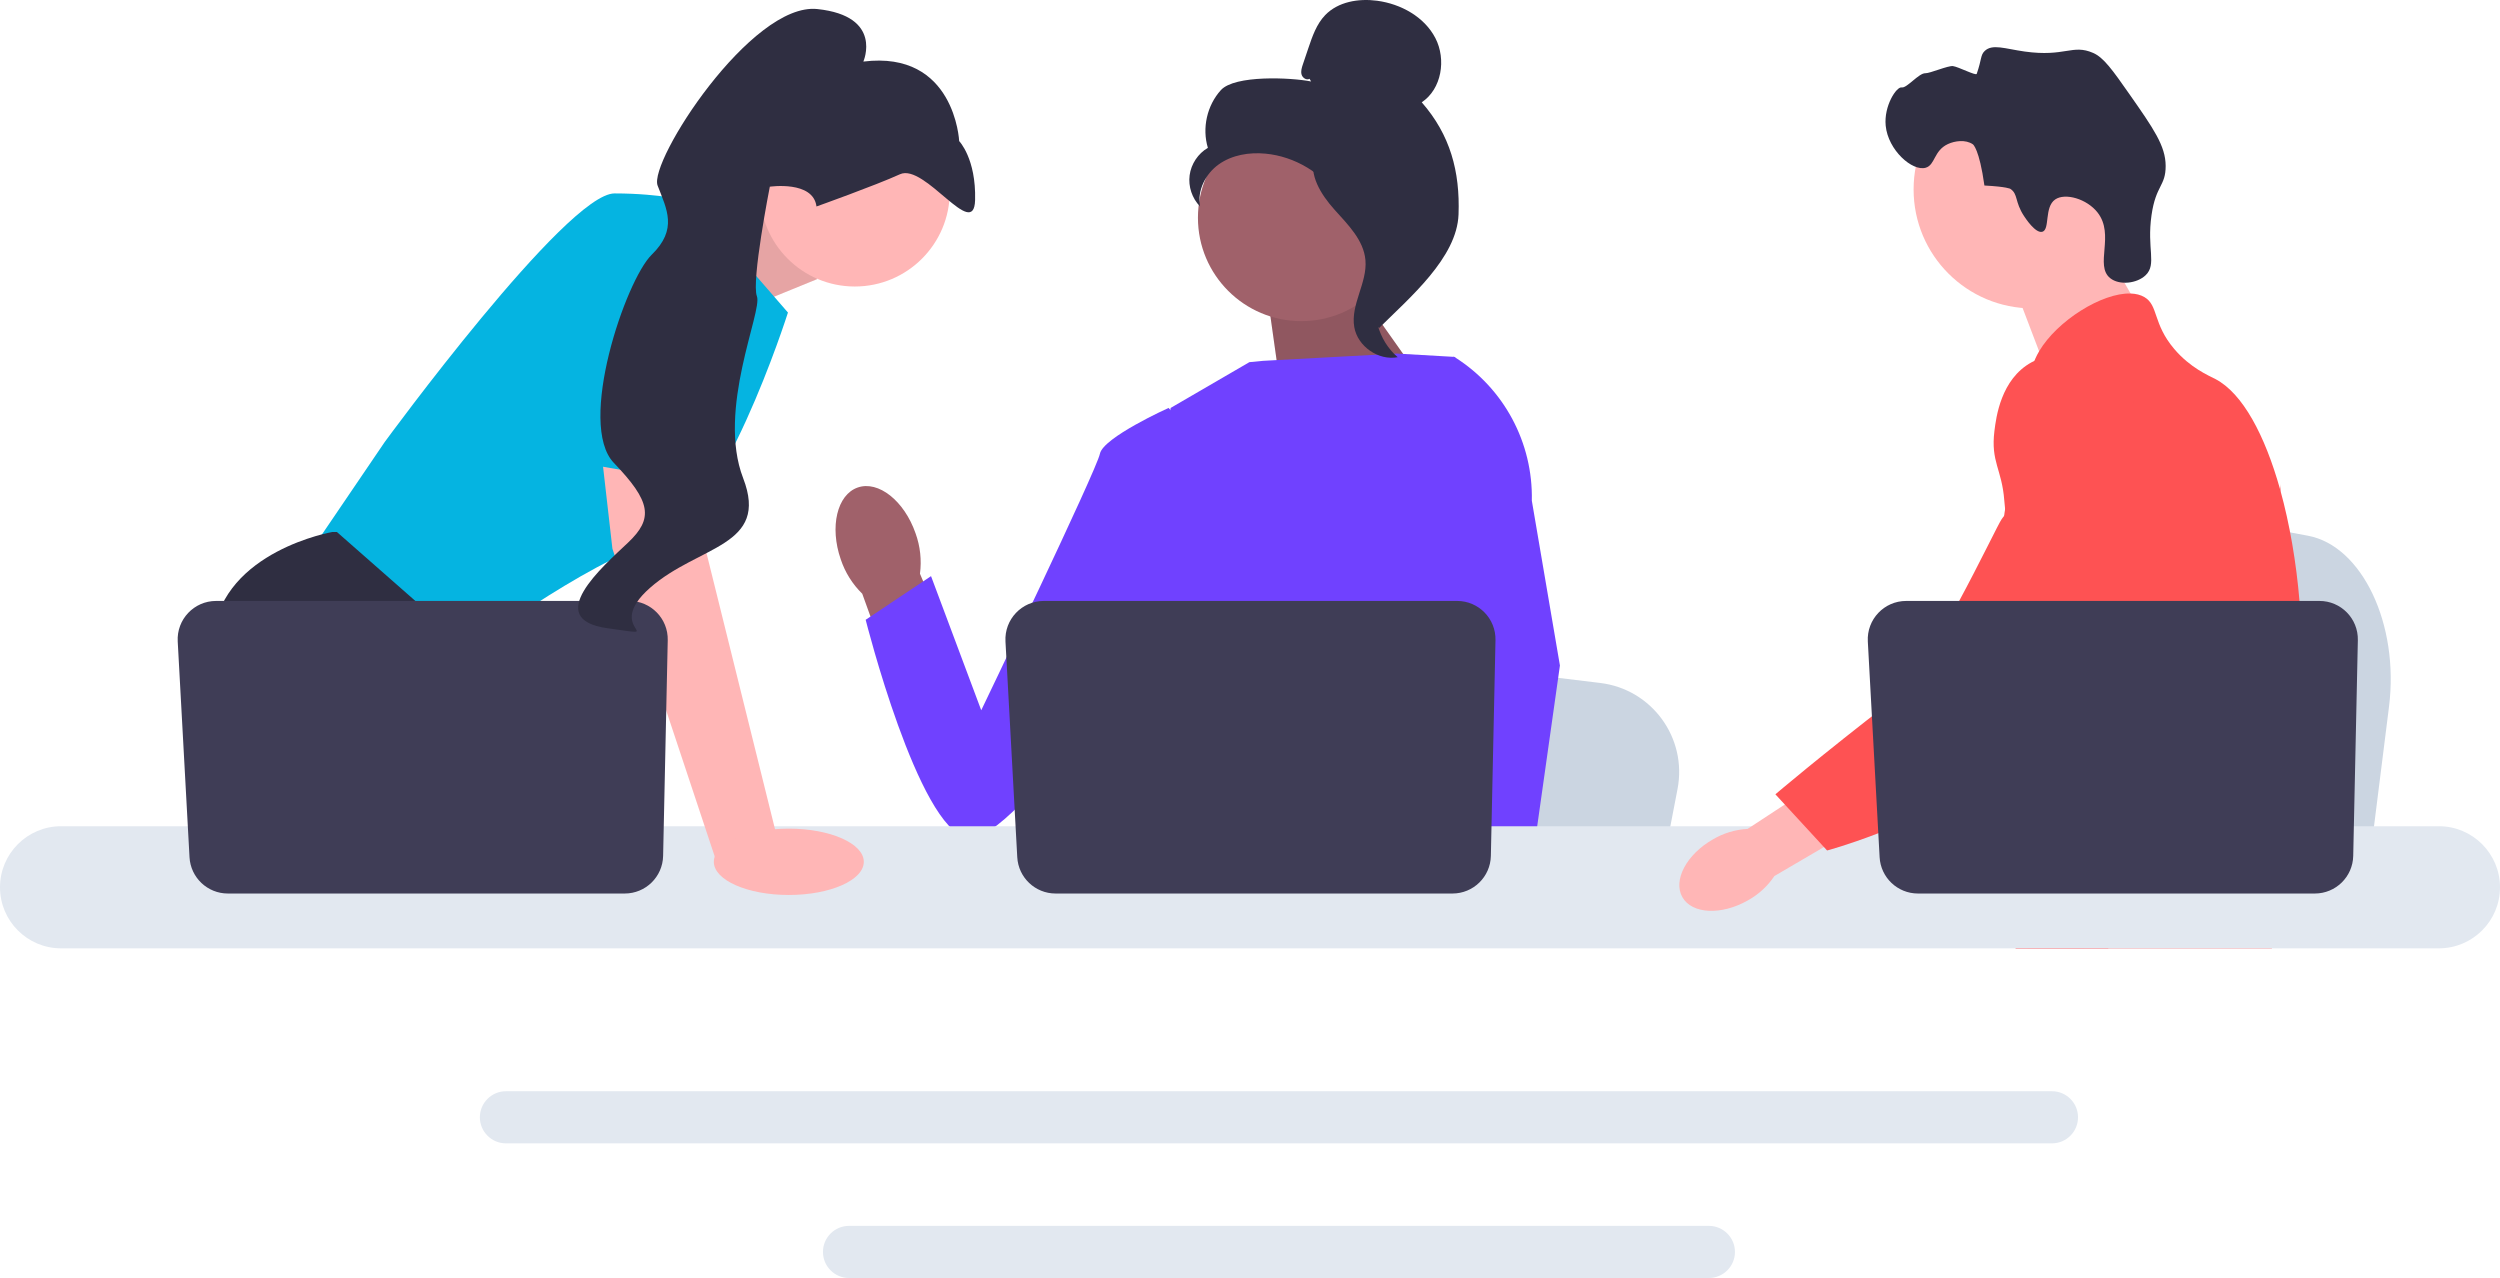 <svg width="3259"
    height="1666"
    viewBox="0 0 3259 1666"
    fill="none"
    xmlns="http://www.w3.org/2000/svg">
    <g clip-path="url(#clip0_85_111)">
        <path d="M3114.34 921.057L3104.13 1002.36L3078.8 1204.29H2569.79C2573.76 1159.03 2579.2 1093.89 2585 1023.56C2585.57 1016.54 2586.18 1009.47 2586.75 1002.36C2601.3 825.577 2617.23 625.529 2617.23 625.529L2684.15 637.997L2813.98 662.141L2866.89 671.975L3008.56 698.358C3079.2 711.484 3127.78 813.768 3114.34 921.057V921.057Z"
            fill="#CBD5E1" />
        <path d="M2729.33 298.396L2791.92 407.944L2671.61 493.214L2620.29 358.559L2729.33 298.396Z"
            fill="#FFB6B6" />
        <path d="M2649.64 402.033C2735.28 402.033 2804.71 332.599 2804.71 246.949C2804.71 161.299 2735.28 91.865 2649.64 91.865C2564 91.865 2494.57 161.299 2494.57 246.949C2494.57 332.599 2564 402.033 2649.64 402.033Z"
            fill="#FFB6B6" />
        <path d="M2638.5 281.619C2626.19 262.878 2631.02 253.076 2620.71 246.188C2620.71 246.188 2616.57 243.416 2586.88 241.836C2580.23 193.993 2571.93 188.191 2571.93 188.191C2562.37 181.504 2548.18 183.676 2539.35 187.766C2520.68 196.416 2522.84 215.1 2510.27 218.676C2492.9 223.615 2461.3 195.771 2458.19 163.895C2455.65 137.893 2472.4 112.638 2479.04 113.974C2485.63 115.299 2501.4 95.162 2509.92 95.473C2515.73 95.685 2539.5 85.356 2545.89 86.164C2552.87 87.046 2575.89 99.058 2576.84 96.314C2583.51 77.242 2581.55 71.951 2587.21 66.495C2597.23 56.827 2613.62 63.559 2639.34 67.174C2692.26 74.61 2701.49 57.16 2728.61 68.988C2742.31 74.963 2753.77 91.076 2776.14 123.058C2807.42 167.785 2823.05 190.149 2823.15 216.232C2823.26 242.833 2810.38 241.145 2804.72 280.525C2798.42 324.362 2811.8 344.406 2797.18 358.648C2785.89 369.655 2762.92 372.268 2750.86 362.608C2730.2 346.068 2757.23 306.159 2734.37 277.001C2720.34 259.103 2692.12 251.139 2679.19 259.987C2664.58 269.99 2672.63 299.353 2662.35 302.137C2653.55 304.522 2640.65 284.885 2638.5 281.619L2638.5 281.619Z"
            fill="#2F2E41" />
        <path d="M2999.73 892.425C2995.4 966.387 2978.22 989.737 2972.21 1077.09C2970.89 1096.26 2970.1 1118.52 2970.1 1145.07C2970.1 1151.84 2970.14 1158.38 2970.14 1164.77C2970.14 1178.38 2969.88 1191.24 2968.29 1204.29C2967.09 1214.71 2965.03 1225.2 2961.61 1236.25H2627.63C2627.59 1236.18 2627.59 1236.1 2627.55 1236.03C2625.59 1227.53 2624.35 1219.41 2623.41 1211.62C2623.11 1209.14 2622.85 1206.7 2622.62 1204.29C2622.32 1201.47 2622.06 1198.69 2621.8 1195.94C2620.78 1185 2619.77 1174.66 2617.36 1164.77C2614.13 1151.12 2608.26 1138.26 2596.23 1125.86C2591.31 1120.78 2586.38 1116.83 2581.57 1113.37C2580.63 1112.73 2579.72 1112.09 2578.78 1111.45C2565.48 1102.32 2552.88 1095.74 2541.98 1077.09C2541.79 1076.82 2541.64 1076.52 2541.49 1076.26C2539.61 1072.99 2534.72 1064.41 2531.19 1052.98C2527.46 1041.1 2525.21 1026.17 2529.27 1010.91C2538.93 974.735 2574.72 971.126 2603.98 934.576C2607.13 930.629 2610.25 926.266 2613.22 921.416C2626.46 899.907 2630.03 880.957 2634.24 858.433C2634.92 854.785 2635.52 851.175 2636.01 847.68C2636.39 845.047 2636.72 842.452 2636.99 839.895C2639.32 818.425 2638.19 799.925 2635.45 783.381C2626.5 729.196 2600.1 695.656 2618.75 647.037C2624.62 631.772 2632.93 620.303 2641.31 610.489C2659.05 589.695 2677.29 576.196 2674.13 549.35C2670.94 522.276 2650.41 518.553 2648.12 494.901C2646.95 482.945 2650.86 470.348 2658.19 457.977V457.941C2681.65 418.119 2740.23 381.458 2777.45 382.624C2784.33 382.813 2790.42 384.353 2795.5 387.324C2813.88 398.153 2806.21 421.804 2834.38 454.97C2855.31 479.598 2879 489.45 2887.99 494.112C2923.59 512.689 2952.54 567.473 2972.21 637.524C2972.36 638.051 2972.51 638.576 2972.66 639.142C2984.8 683.023 2993.38 732.845 2997.62 783.381C2999.43 804.776 3000.48 826.285 3000.7 847.566C3000.9 864.562 3000.52 879.303 2999.73 892.425V892.425Z"
            fill="#FE5253" />
        <path d="M2749.63 1145.82L2742.82 1164.77L2738.54 1176.65L2728.61 1204.29L2717.11 1236.25H2643.15L2655.56 1204.29L2661.31 1189.4L2670.86 1164.77L2686.88 1123.41L2749.63 1145.82Z"
            fill="#FFB6B6" />
        <path d="M2973.37 631.056C2973.18 633.501 2972.92 636.208 2972.66 639.142C2969.73 668.997 2962.81 722.429 2952.69 783.38C2947.35 815.529 2941.11 849.785 2934.08 883.814C2918.97 957.249 2900.17 1029.56 2878.93 1077.09C2875.13 1085.66 2871.22 1093.41 2867.23 1100.25C2864.19 1105.48 2860.99 1110.63 2857.65 1115.7C2846.82 1132.36 2834.67 1148.15 2822.08 1162.89C2821.59 1163.53 2821.02 1164.13 2820.46 1164.77C2818.43 1167.18 2816.32 1169.55 2814.22 1171.92C2803.92 1183.54 2793.39 1194.36 2783.2 1204.29C2770.8 1216.4 2758.84 1227.12 2748.12 1236.25H2628.04L2627.55 1236.03L2610.25 1228.36C2610.25 1228.36 2615.18 1222.56 2623.41 1211.62C2625.11 1209.4 2626.91 1206.96 2628.87 1204.29C2631.27 1201.02 2633.87 1197.41 2636.65 1193.5C2642.44 1185.3 2649.02 1175.68 2656.08 1164.77C2669.77 1143.68 2685.37 1117.73 2701.13 1087.69C2702.93 1084.19 2704.77 1080.66 2706.62 1077.08C2706.65 1076.97 2706.73 1076.86 2706.77 1076.75C2709.89 1070.66 2712.97 1064.38 2716.05 1057.98C2742.18 1003.61 2749.67 958.49 2751.81 943.864C2754.82 923.183 2758.99 894.266 2757.86 862.455C2757.11 841.475 2754.06 819.289 2746.81 797.255V797.218C2745.3 792.593 2743.61 787.969 2741.7 783.38C2738.27 775.146 2734.21 767.023 2729.4 759.015C2708.16 723.745 2690.9 722.278 2677.18 683.848C2673.12 672.456 2663.9 646.737 2666.72 619.588V619.551C2667.07 616.204 2667.63 612.82 2668.38 609.435V609.398C2668.57 608.458 2668.83 607.481 2669.1 606.541C2671.24 598.232 2674.77 589.995 2680.15 582.174C2690.64 566.985 2704.96 557.959 2717.78 552.583L2717.82 552.544C2732.63 546.379 2745.42 545.063 2747.9 544.837C2802.83 539.949 2845.43 586.123 2868.7 611.354C2877.69 621.092 2885.92 629.253 2893.44 635.906C2951.98 688.174 2968.03 654.783 2972.2 637.524C2972.84 634.855 2973.18 632.561 2973.37 631.056V631.056Z"
            fill="#FE5253" />
        <path d="M2973.56 629.103C2973.56 629.29 2973.52 629.929 2973.37 630.983C2973.45 630.417 2973.49 629.853 2973.52 629.327C2973.52 629.215 2973.52 629.139 2973.56 629.103V629.103Z"
            fill="#FE5253" />
        <path d="M2674.96 1422.53H659.539C640.814 1422.53 625.551 1437.76 625.551 1456.49C625.551 1475.25 640.814 1490.48 659.539 1490.48H2674.96C2693.68 1490.48 2708.91 1475.25 2708.91 1456.49C2708.91 1437.76 2693.68 1422.53 2674.96 1422.53Z"
            fill="#E2E8F0" />
        <path d="M2227.7 1598.05H1106.76C1088.04 1598.05 1072.81 1613.28 1072.81 1632.01C1072.81 1650.73 1088.04 1666 1106.76 1666H2227.7C2246.42 1666 2261.69 1650.73 2261.69 1632.01C2261.69 1613.28 2246.42 1598.05 2227.7 1598.05V1598.05Z"
            fill="#E2E8F0" />
        <path d="M883.805 305.605L1010.82 252.145L1065.3 363.841L931.826 418.328L883.805 305.605Z"
            fill="#FFB6B6" />
        <path opacity="0.1"
            d="M883.805 305.605L1010.82 252.145L1065.3 363.841L931.826 418.328L883.805 305.605Z"
            fill="black" />
        <path d="M901.862 263.042L1027.17 407.431C1027.17 407.431 939.998 682.586 852.829 707.105C765.66 731.624 604.942 851.494 604.942 851.494L403.363 720.727L501.429 576.338C501.429 576.338 738.42 252.145 801.072 252.145C863.725 252.145 901.862 263.042 901.862 263.042V263.042Z"
            fill="#05B4E1" />
        <path d="M732.563 1204.29H440.874L422.432 1179.64L347.14 1078.97L329.815 1055.82C329.815 1055.82 264.438 935.947 278.058 826.975C291.678 718.002 433.328 693.483 433.328 693.483H439.158L612.57 845.881L602.218 987.709L657.135 1078.97L732.563 1204.29V1204.29Z"
            fill="#2F2E41" />
        <path d="M500.611 1204.29H422.432V1088.51L500.611 1204.29Z"
            fill="#2F2E41" />
        <path d="M2186.84 1028.52L2177.12 1078.97L2152.98 1204.29H1668.13C1671.92 1176.2 1677.1 1135.78 1682.62 1092.13C1683.17 1087.77 1683.74 1083.39 1684.29 1078.97C1698.15 969.265 1713.32 845.118 1713.32 845.118L1777.07 852.856L1900.74 867.839L1951.13 873.942L2086.08 890.315C2153.36 898.461 2199.65 961.937 2186.84 1028.52H2186.84Z"
            fill="#CBD5E1" />
        <path d="M2873 1204.29H2610.02C2614.03 1199.58 2616.29 1196.86 2616.29 1196.86L2695.12 1183.83L2857.56 1157.03C2857.56 1157.03 2864.97 1176.18 2873 1204.29V1204.29Z"
            fill="#2F2E41" />
        <path d="M1757.52 360.096L1871.88 521.85L1672.39 527.808L1650.98 375.797L1757.52 360.096Z"
            fill="#A0616A" />
        <path opacity="0.1"
            d="M1757.52 360.096L1871.88 521.85L1672.39 527.808L1650.98 375.797L1757.52 360.096Z"
            fill="black" />
        <path d="M1193.52 695.238C1178.85 652.902 1145.11 626.157 1118.17 635.501C1091.23 644.846 1081.3 686.735 1095.98 729.084C1101.62 746.081 1111.24 761.482 1124.04 773.998L1188.48 952.592L1271.64 920.562L1199.28 747.9C1201.6 730.138 1199.62 712.079 1193.52 695.238V695.238Z"
            fill="#A0616A" />
        <path d="M1967.66 612.816L1967.5 777.664L1952.17 838.553L1920.62 963.789L1897.66 1078.97L1880.55 1164.79L1874.45 1195.44C1869.85 1198.52 1865.27 1201.46 1860.7 1204.29H1462.25C1439.61 1190.7 1426.95 1180.13 1426.95 1180.13C1426.95 1180.13 1433.21 1174.24 1440.38 1164.79C1452.47 1148.83 1467.1 1122.67 1458.14 1097.69C1456.26 1092.46 1455.77 1086.08 1456.34 1078.97C1459.99 1032.06 1509.19 952.729 1509.19 952.729L1499 834.984L1494.53 783.385L1526.03 531.793L1628.7 472.104L1646.42 470.389L1821.39 460.936L1893.7 465.103L1897 466.003L1967.66 612.816V612.816Z"
            fill="#7041FF" />
        <path d="M1975.43 1204.29H1888.26L1884.42 1164.79L1884.34 1164L1909.02 1162.31L1973.23 1157.92L1974.34 1181.57L1975.21 1199.72L1975.43 1204.29Z"
            fill="#FFB6B6" />
        <path d="M1996.89 652.674L2033.51 867.54L2003.63 1078.97L1998.97 1111.88L1990.74 1169.99L1988.21 1187.87L1988.29 1189.8L1988.92 1204.29H1885.4L1881.59 1164.79L1881.26 1161.25L1873.47 1080.34L1873.34 1078.97L1856.8 907.397L1889.22 783.386L1891.61 774.259V774.232L1905.72 561.899L1894.79 465.404L1894.69 464.505C1894.9 464.641 1895.09 464.778 1895.31 464.914C1895.88 465.268 1896.46 465.622 1897 466.003C1960.63 506.378 1998.55 577.21 1996.89 652.674V652.674Z"
            fill="#7041FF" />
        <path d="M1563.11 572.967L1523.31 531.791C1523.31 531.791 1438.09 570.211 1433.85 591.525C1429.6 612.84 1279.14 925.899 1279.14 925.899L1213.69 751.057L1128.48 807.949C1128.48 807.949 1196.85 1079.4 1260.79 1092.14C1324.73 1104.89 1539.02 770.855 1539.02 770.855L1563.11 572.967H1563.11Z"
            fill="#7041FF" />
        <path d="M3179.41 1077.08H79.557C35.681 1077.08 0 1112.81 0 1156.69C0 1200.57 35.681 1236.25 79.557 1236.25H3179.41C3223.28 1236.25 3259 1200.57 3259 1156.69C3259 1112.8 3223.28 1077.08 3179.41 1077.08Z"
            fill="#E2E8F0" />
        <path d="M1949.52 834.526L1943.49 1115.79C1942.91 1143.02 1920.67 1164.79 1893.44 1164.79H1376.09C1349.5 1164.79 1327.55 1144.01 1326.1 1117.45L1310.73 836.187C1309.16 807.504 1331.99 783.386 1360.71 783.386H1899.47C1927.54 783.386 1950.12 806.461 1949.52 834.526V834.526Z"
            fill="#3F3D56" />
        <path d="M1114.34 373.501C1182.7 373.501 1238.12 318.078 1238.12 249.71C1238.12 181.342 1182.7 125.919 1114.34 125.919C1045.98 125.919 990.559 181.342 990.559 249.71C990.559 318.078 1045.98 373.501 1114.34 373.501Z"
            fill="#FFB6B6" />
        <path d="M907.311 573.614L920.931 720.727L1013.55 1093.96L933.533 1122.01L798.349 715.278L779.678 551.819L907.311 573.614Z"
            fill="#FFB6B6" />
        <path d="M870.468 834.526L864.441 1115.79C863.858 1143.02 841.621 1164.79 814.39 1164.79H297.037C270.45 1164.79 248.5 1144.01 247.049 1117.45L231.674 836.187C230.106 807.504 252.939 783.386 281.662 783.386H820.416C848.485 783.386 871.069 806.461 870.468 834.526V834.526Z"
            fill="#3F3D56" />
        <path d="M1028.29 1166.69C1082.28 1166.69 1126.05 1147.33 1126.05 1123.45C1126.05 1099.57 1082.28 1080.21 1028.29 1080.21C974.307 1080.21 930.541 1099.57 930.541 1123.45C930.541 1147.33 974.307 1166.69 1028.29 1166.69Z"
            fill="#FFB6B6" />
        <path d="M715.266 596.105L771.108 298.458C771.108 298.458 926.378 276.663 931.826 328.425C937.274 380.187 927.933 633.155 927.933 633.155L715.266 596.105V596.105Z"
            fill="#05B4E1" />
        <path d="M1064.37 269.174C1064.37 269.174 1140.94 241.844 1173.24 227.139C1205.54 212.434 1269.7 315 1271.13 260.831C1272.56 206.663 1250.38 183.947 1250.38 183.947C1250.38 183.947 1244.85 65.445 1125.47 80.261C1125.47 80.261 1151.73 20.973 1065.54 11.806C979.349 2.638 845.257 210.796 857.266 241.904C869.275 273.013 883.671 298.731 849.601 331.993C815.53 365.254 751.733 552.973 800.272 603.487C848.812 654.001 851.997 675.921 818.74 707.347C785.483 738.773 706.871 807.105 791.868 818.968C876.865 830.83 784.092 821.97 847.459 766.227C910.825 710.483 1003.29 712.76 968.766 623.324C934.24 533.888 994.224 405.727 986.718 386.284C979.213 366.842 1003.53 243.38 1003.53 243.38C1003.53 243.38 1060.14 235.063 1064.37 269.174V269.174Z"
            fill="#2F2E41" />
        <path d="M1696.37 418.643C1770.79 418.643 1831.11 358.311 1831.11 283.887C1831.11 209.464 1770.79 149.132 1696.37 149.132C1621.95 149.132 1561.63 209.464 1561.63 283.887C1561.63 358.311 1621.95 418.643 1696.37 418.643Z"
            fill="#A0616A" />
        <path d="M1707.12 102.718C1703.23 104.994 1698 101.55 1696.75 97.212C1695.5 92.873 1696.96 88.267 1698.4 83.989L1705.67 62.454C1710.83 47.181 1716.3 31.374 1727.47 19.749C1744.32 2.204 1771.11 -2.26 1795.22 0.974C1826.19 5.126 1856.74 21.895 1871.14 49.625C1885.53 77.355 1879.4 116.048 1853.39 133.348C1890.47 175.85 1903.39 223.218 1901.35 279.586C1899.31 335.954 1837.89 387.831 1797.83 427.541C1788.89 422.118 1780.76 396.704 1785.68 387.471C1790.59 378.239 1783.55 367.543 1789.64 359.039C1795.73 350.535 1800.83 364.076 1794.67 355.62C1790.78 350.285 1805.95 338.01 1800.17 334.816C1772.23 319.37 1762.94 284.539 1745.39 257.866C1724.22 225.694 1688 203.906 1649.66 200.292C1628.54 198.301 1606.23 201.907 1588.92 214.169C1571.61 226.431 1560.4 248.343 1564.42 269.175C1554.02 258.618 1548.85 243.147 1550.8 228.459C1552.75 213.771 1561.79 200.189 1574.58 192.714C1566.8 166.99 1573.46 137.399 1591.52 117.492C1609.57 97.585 1682.81 100.976 1709.16 106.215L1707.12 102.718V102.718Z"
            fill="#2F2E41" />
        <path d="M1711.22 201.073C1746.13 204.842 1771.33 235.084 1792.61 263.012C1804.88 279.11 1817.73 296.887 1817.42 317.124C1817.11 337.584 1803.43 355.134 1796.9 374.524C1786.21 406.218 1796.63 443.927 1822.06 465.643C1796.93 470.413 1769.76 451.566 1765.42 426.352C1760.37 397.001 1782.62 368.672 1779.98 339.005C1777.66 312.869 1757.07 292.753 1739.56 273.211C1722.05 253.669 1705.61 227.737 1713.66 202.764L1711.22 201.073V201.073Z"
            fill="#2F2E41" />
        <path d="M2233.1 1094.12C2198.52 1113.79 2180.64 1147.57 2193.16 1169.58C2205.68 1191.58 2243.86 1193.47 2278.45 1173.79C2292.37 1166.12 2304.25 1155.23 2313.1 1142.02L2458.56 1056.83L2417.13 989.417L2278.14 1080.56C2262.26 1081.41 2246.82 1086.06 2233.1 1094.12Z"
            fill="#FFB6B6" />
        <path d="M2725.58 469.42C2721.24 467.697 2683.1 453.252 2648.28 472.323C2608.28 494.231 2602.1 544.242 2599.94 561.782C2594.93 602.302 2609.68 611.384 2612.79 652.404C2618.61 729.15 2633.97 641.598 2609.45 676.629C2600.96 688.755 2514.26 876.662 2466.44 913.468C2373.45 985.051 2314.4 1035.46 2314.4 1035.46L2381.82 1108.7C2381.82 1108.7 2488.34 1080.31 2582.5 1019.17C2679.08 956.452 2727.37 925.092 2764.73 863.745C2767.95 858.462 2844.93 727.718 2803.59 583.146C2794.16 550.17 2776.88 489.749 2725.58 469.42V469.42Z"
            fill="#FE5253" />
        <path d="M3073.69 834.526L3067.66 1115.79C3067.08 1143.02 3044.84 1164.79 3017.61 1164.79H2500.26C2473.67 1164.79 2451.72 1144.01 2450.27 1117.45L2434.89 836.187C2433.33 807.504 2456.16 783.386 2484.88 783.386H3023.64C3051.71 783.386 3074.29 806.461 3073.69 834.526V834.526Z"
            fill="#3F3D56" />
    </g>
    <defs>
        <clipPath id="clip0_85_111">
            <rect width="3259"
                height="1666"
                fill="white" />
        </clipPath>
    </defs>
</svg>
